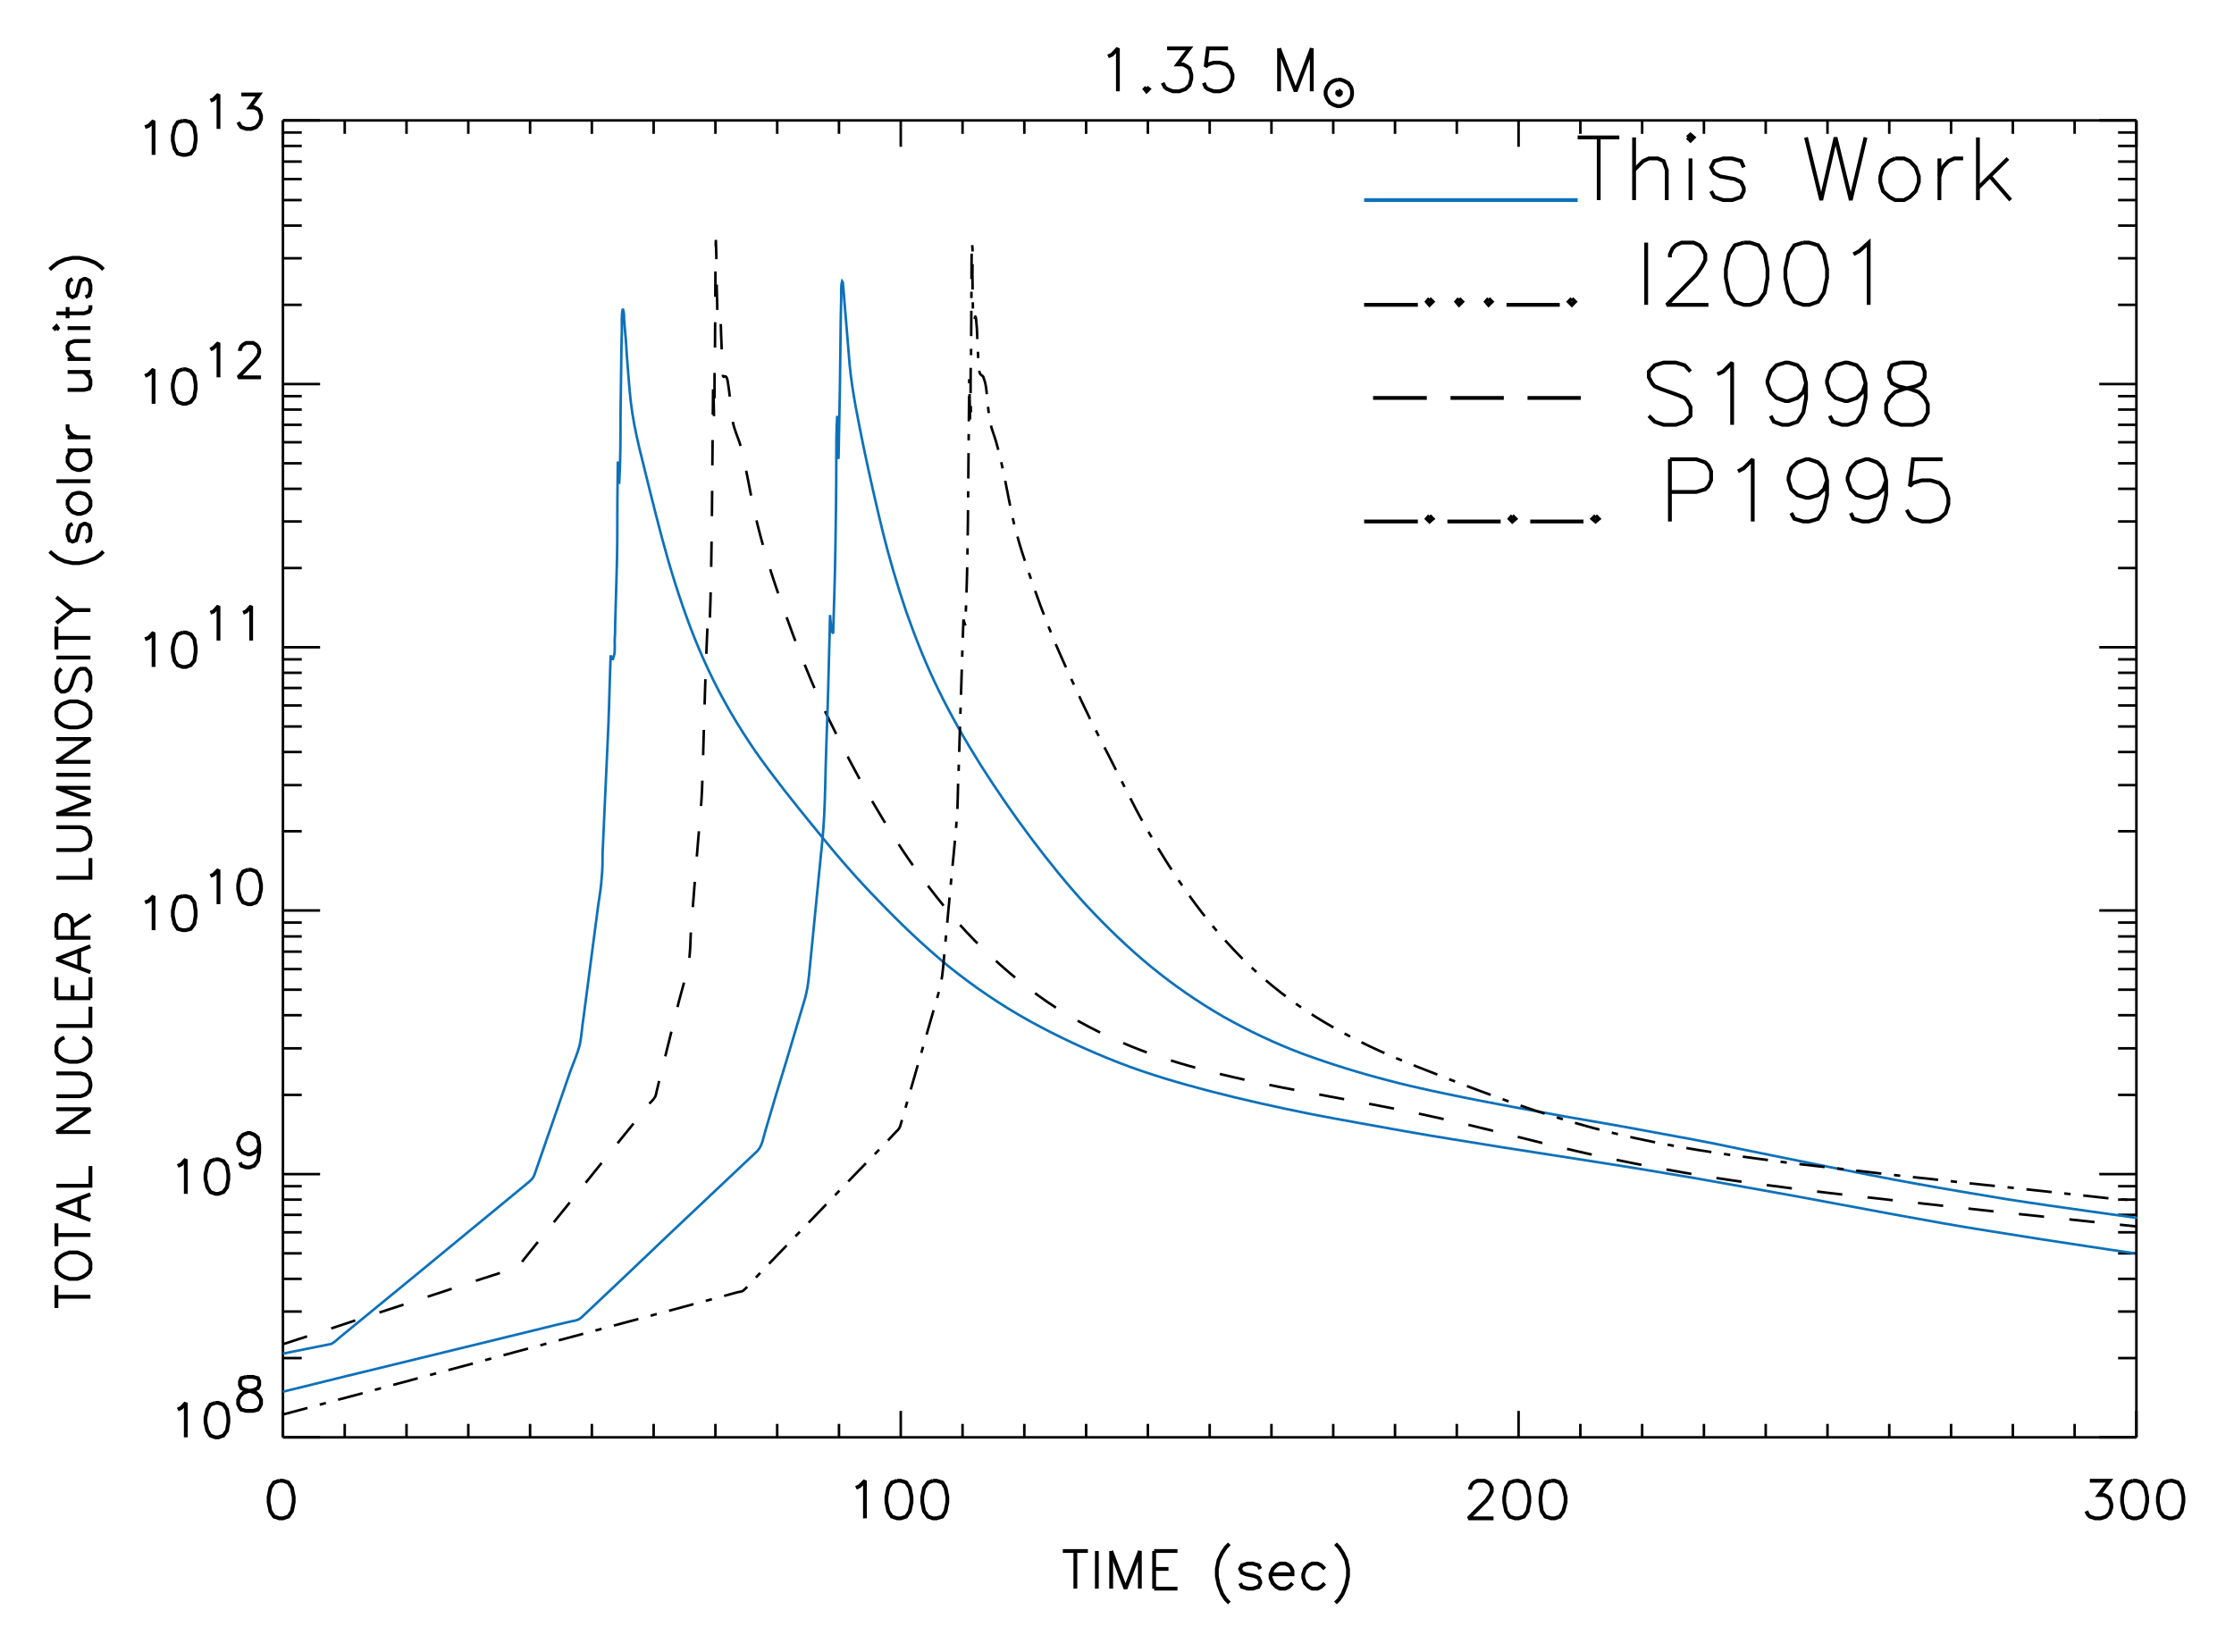 <?xml version="1.0" encoding="utf-8"?>
<!-- Generator: Adobe Illustrator 23.0.6, SVG Export Plug-In . SVG Version: 6.00 Build 0)  -->
<svg version="1.1" id="Layer_1" xmlns="http://www.w3.org/2000/svg" xmlns:xlink="http://www.w3.org/1999/xlink" x="0px" y="0px"
	 viewBox="0 0 499 369" style="enable-background:new 0 0 499 369;" xml:space="preserve">
<style type="text/css">
	.st0{fill:none;stroke:#000000;stroke-width:0.85;stroke-miterlimit:2.5;}
	.st1{fill:none;stroke:#000000;stroke-width:0.567;stroke-miterlimit:2.5;}
	.st2{fill:none;stroke:#0D71BA;stroke-width:0.567;stroke-miterlimit:2.5;}
	.st3{fill:none;stroke:#0D71BA;stroke-width:0.85;stroke-miterlimit:2.5;}
	.st4{fill:none;stroke:#000000;stroke-width:0.567;stroke-miterlimit:2.5;stroke-dasharray:5.669,5.669;}
	.st5{fill:none;stroke:#000000;stroke-width:0.567;stroke-miterlimit:2.5;stroke-dasharray:5.669,2.835,1.417,2.835;}
</style>
<polyline class="st0" points="247.5,12.6 248.4,12.2 249.7,10.8 249.7,20.4 "/>
<polyline class="st0" points="256.1,19.5 255.7,19.9 256.1,20.4 256.6,19.9 256.1,19.5 "/>
<polyline class="st0" points="260.7,10.8 265.7,10.8 263,14.4 264.3,14.4 265.2,14.9 265.7,15.3 266.1,16.7 266.1,17.6 265.7,19 
	264.8,19.9 263.4,20.4 262,20.4 260.7,19.9 260.2,19.5 259.7,18.5 "/>
<polyline class="st0" points="274.3,10.8 269.8,10.8 269.3,14.9 269.8,14.4 271.1,14 272.5,14 273.9,14.4 274.8,15.3 275.3,16.7 
	275.3,17.6 274.8,19 273.9,19.9 272.5,20.4 271.1,20.4 269.8,19.9 269.3,19.5 268.9,18.5 "/>
<line class="st0" x1="285.7" y1="10.8" x2="285.7" y2="20.4"/>
<polyline class="st0" points="285.7,10.8 289.4,20.4 293,10.8 293,20.4 "/>
<polyline class="st0" points="298.7,17.8 297.8,18.1 297,18.6 296.4,19.5 296.1,20.3 296.1,21.2 296.4,22 297,22.9 297.8,23.4 
	298.7,23.7 299.5,23.7 300.3,23.4 301.2,22.9 301.8,22 302,21.2 302,20.3 301.8,19.5 301.2,18.6 300.3,18.1 299.5,17.8 298.7,17.8 
	"/>
<polyline class="st0" points="299,20.3 298.7,20.6 298.7,20.9 299,21.2 299.2,21.2 299.5,20.9 299.5,20.6 299.2,20.3 299,20.3 "/>
<polyline class="st0" points="299,20.6 299,20.9 299.2,20.9 299.2,20.6 299,20.6 "/>
<line class="st1" x1="63.2" y1="321.1" x2="477.2" y2="321.1"/>
<line class="st1" x1="63.2" y1="321.1" x2="63.2" y2="315.2"/>
<polyline class="st0" points="62.4,330.8 61.2,331.2 60.4,332.4 60,334.4 60,335.6 60.4,337.6 61.2,338.8 62.4,339.2 63.2,339.2 
	64.4,338.8 65.2,337.6 65.6,335.6 65.6,334.4 65.2,332.4 64.4,331.2 63.2,330.8 62.4,330.8 "/>
<line class="st1" x1="201.2" y1="321.1" x2="201.2" y2="315.2"/>
<polyline class="st0" points="191.2,332.4 192,332 193.2,330.8 193.2,339.2 "/>
<polyline class="st0" points="200.4,330.8 199.2,331.2 198.4,332.4 198,334.4 198,335.6 198.4,337.6 199.2,338.8 200.4,339.2 
	201.2,339.2 202.4,338.8 203.2,337.6 203.6,335.6 203.6,334.4 203.2,332.4 202.4,331.2 201.2,330.8 200.4,330.8 "/>
<polyline class="st0" points="208.4,330.8 207.3,331.2 206.4,332.4 206,334.4 206,335.6 206.4,337.6 207.3,338.8 208.4,339.2 
	209.2,339.2 210.5,338.8 211.2,337.6 211.6,335.6 211.6,334.4 211.2,332.4 210.5,331.2 209.2,330.8 208.4,330.8 "/>
<line class="st1" x1="339.2" y1="321.1" x2="339.2" y2="315.2"/>
<polyline class="st0" points="328.4,332.8 328.4,332.4 328.8,331.6 329.2,331.2 330,330.8 331.6,330.8 332.4,331.2 332.8,331.6 
	333.2,332.4 333.2,333.2 332.8,334 332,335.2 328,339.2 333.6,339.2 "/>
<polyline class="st0" points="338.4,330.8 337.2,331.2 336.4,332.4 336,334.4 336,335.6 336.4,337.6 337.2,338.8 338.4,339.2 
	339.2,339.2 340.4,338.8 341.2,337.6 341.6,335.6 341.6,334.4 341.2,332.4 340.4,331.2 339.2,330.8 338.4,330.8 "/>
<polyline class="st0" points="346.5,330.8 345.2,331.2 344.4,332.4 344.1,334.4 344.1,335.6 344.4,337.6 345.2,338.8 346.5,339.2 
	347.3,339.2 348.4,338.8 349.2,337.6 349.7,335.6 349.7,334.4 349.2,332.4 348.4,331.2 347.3,330.8 346.5,330.8 "/>
<line class="st1" x1="477.2" y1="321.1" x2="477.2" y2="315.2"/>
<polyline class="st0" points="466.8,330.8 471.2,330.8 468.8,334 470,334 470.8,334.4 471.2,334.8 471.6,336 471.6,336.8 471.2,338 
	470.4,338.8 469.2,339.2 468,339.2 466.8,338.8 466.4,338.4 466,337.6 "/>
<polyline class="st0" points="476.4,330.8 475.2,331.2 474.4,332.4 474,334.4 474,335.6 474.4,337.6 475.2,338.8 476.4,339.2 
	477.2,339.2 478.4,338.8 479.2,337.6 479.6,335.6 479.6,334.4 479.2,332.4 478.4,331.2 477.2,330.8 476.4,330.8 "/>
<polyline class="st0" points="484.5,330.8 483.3,331.2 482.4,332.4 482,334.4 482,335.6 482.4,337.6 483.3,338.8 484.5,339.2 
	485.2,339.2 486.5,338.8 487.3,337.6 487.7,335.6 487.7,334.4 487.3,332.4 486.5,331.2 485.2,330.8 484.5,330.8 "/>
<line class="st1" x1="77" y1="321.1" x2="77" y2="318.1"/>
<line class="st1" x1="90.8" y1="321.1" x2="90.8" y2="318.1"/>
<line class="st1" x1="104.6" y1="321.1" x2="104.6" y2="318.1"/>
<line class="st1" x1="118.4" y1="321.1" x2="118.4" y2="318.1"/>
<line class="st1" x1="132.2" y1="321.1" x2="132.2" y2="318.1"/>
<line class="st1" x1="146" y1="321.1" x2="146" y2="318.1"/>
<line class="st1" x1="159.8" y1="321.1" x2="159.8" y2="318.1"/>
<line class="st1" x1="173.6" y1="321.1" x2="173.6" y2="318.1"/>
<line class="st1" x1="187.4" y1="321.1" x2="187.4" y2="318.1"/>
<line class="st1" x1="215" y1="321.1" x2="215" y2="318.1"/>
<line class="st1" x1="228.8" y1="321.1" x2="228.8" y2="318.1"/>
<line class="st1" x1="242.6" y1="321.1" x2="242.6" y2="318.1"/>
<line class="st1" x1="256.4" y1="321.1" x2="256.4" y2="318.1"/>
<line class="st1" x1="270.2" y1="321.1" x2="270.2" y2="318.1"/>
<line class="st1" x1="284" y1="321.1" x2="284" y2="318.1"/>
<line class="st1" x1="297.8" y1="321.1" x2="297.8" y2="318.1"/>
<line class="st1" x1="311.6" y1="321.1" x2="311.6" y2="318.1"/>
<line class="st1" x1="325.4" y1="321.1" x2="325.4" y2="318.1"/>
<line class="st1" x1="353" y1="321.1" x2="353" y2="318.1"/>
<line class="st1" x1="366.8" y1="321.1" x2="366.8" y2="318.1"/>
<line class="st1" x1="380.6" y1="321.1" x2="380.6" y2="318.1"/>
<line class="st1" x1="394.4" y1="321.1" x2="394.4" y2="318.1"/>
<line class="st1" x1="408.2" y1="321.1" x2="408.2" y2="318.1"/>
<line class="st1" x1="422" y1="321.1" x2="422" y2="318.1"/>
<line class="st1" x1="435.8" y1="321.1" x2="435.8" y2="318.1"/>
<line class="st1" x1="449.6" y1="321.1" x2="449.6" y2="318.1"/>
<line class="st1" x1="463.4" y1="321.1" x2="463.4" y2="318.1"/>
<line class="st0" x1="240.2" y1="346.5" x2="240.2" y2="354.9"/>
<line class="st0" x1="237.4" y1="346.5" x2="243" y2="346.5"/>
<line class="st0" x1="245" y1="346.5" x2="245" y2="354.9"/>
<line class="st0" x1="248.2" y1="346.5" x2="248.2" y2="354.9"/>
<polyline class="st0" points="248.2,346.5 251.4,354.9 254.6,346.5 254.6,354.9 "/>
<line class="st0" x1="257.8" y1="346.5" x2="257.8" y2="354.9"/>
<line class="st0" x1="257.8" y1="346.5" x2="263" y2="346.5"/>
<line class="st0" x1="257.8" y1="350.5" x2="261" y2="350.5"/>
<line class="st0" x1="257.8" y1="354.9" x2="263" y2="354.9"/>
<polyline class="st0" points="274.6,344.9 273.8,345.7 273,346.9 272.2,348.5 271.8,350.5 271.8,352.1 272.2,354.1 273,356.1 
	273.8,357.3 274.6,358.1 "/>
<polyline class="st0" points="281.5,350.5 281.1,349.7 279.8,349.3 278.7,349.3 277.4,349.7 277,350.5 277.4,351.3 278.3,351.7 
	280.2,352.1 281.1,352.5 281.5,353.3 281.5,353.7 281.1,354.5 279.8,354.9 278.7,354.9 277.4,354.5 277,353.7 "/>
<polyline class="st0" points="283.8,351.7 288.7,351.7 288.7,350.9 288.3,350.1 287.9,349.7 287.1,349.3 285.9,349.3 285.1,349.7 
	284.3,350.5 283.8,351.7 283.8,352.5 284.3,353.7 285.1,354.5 285.9,354.9 287.1,354.9 287.9,354.5 288.7,353.7 "/>
<polyline class="st0" points="295.9,350.5 295.1,349.7 294.3,349.3 293.1,349.3 292.3,349.7 291.5,350.5 291.1,351.7 291.1,352.5 
	291.5,353.7 292.3,354.5 293.1,354.9 294.3,354.9 295.1,354.5 295.9,353.7 "/>
<polyline class="st0" points="298.3,344.9 299.1,345.7 299.9,346.9 300.7,348.5 301.1,350.5 301.1,352.1 300.7,354.1 299.9,356.1 
	299.1,357.3 298.3,358.1 "/>
<line class="st1" x1="63.2" y1="26.9" x2="477.2" y2="26.9"/>
<line class="st1" x1="63.2" y1="26.9" x2="63.2" y2="32.8"/>
<line class="st1" x1="201.2" y1="26.9" x2="201.2" y2="32.8"/>
<line class="st1" x1="339.2" y1="26.9" x2="339.2" y2="32.8"/>
<line class="st1" x1="477.2" y1="26.9" x2="477.2" y2="32.8"/>
<line class="st1" x1="77" y1="26.9" x2="77" y2="29.9"/>
<line class="st1" x1="90.8" y1="26.9" x2="90.8" y2="29.9"/>
<line class="st1" x1="104.6" y1="26.9" x2="104.6" y2="29.9"/>
<line class="st1" x1="118.4" y1="26.9" x2="118.4" y2="29.9"/>
<line class="st1" x1="132.2" y1="26.9" x2="132.2" y2="29.9"/>
<line class="st1" x1="146" y1="26.9" x2="146" y2="29.9"/>
<line class="st1" x1="159.8" y1="26.9" x2="159.8" y2="29.9"/>
<line class="st1" x1="173.6" y1="26.9" x2="173.6" y2="29.9"/>
<line class="st1" x1="187.4" y1="26.9" x2="187.4" y2="29.9"/>
<line class="st1" x1="215" y1="26.9" x2="215" y2="29.9"/>
<line class="st1" x1="228.8" y1="26.9" x2="228.8" y2="29.9"/>
<line class="st1" x1="242.6" y1="26.9" x2="242.6" y2="29.9"/>
<line class="st1" x1="256.4" y1="26.9" x2="256.4" y2="29.9"/>
<line class="st1" x1="270.2" y1="26.9" x2="270.2" y2="29.9"/>
<line class="st1" x1="284" y1="26.9" x2="284" y2="29.9"/>
<line class="st1" x1="297.8" y1="26.9" x2="297.8" y2="29.9"/>
<line class="st1" x1="311.6" y1="26.9" x2="311.6" y2="29.9"/>
<line class="st1" x1="325.4" y1="26.9" x2="325.4" y2="29.9"/>
<line class="st1" x1="353" y1="26.9" x2="353" y2="29.9"/>
<line class="st1" x1="366.8" y1="26.9" x2="366.8" y2="29.9"/>
<line class="st1" x1="380.6" y1="26.9" x2="380.6" y2="29.9"/>
<line class="st1" x1="394.4" y1="26.9" x2="394.4" y2="29.9"/>
<line class="st1" x1="408.2" y1="26.9" x2="408.2" y2="29.9"/>
<line class="st1" x1="422" y1="26.9" x2="422" y2="29.9"/>
<line class="st1" x1="435.8" y1="26.9" x2="435.8" y2="29.9"/>
<line class="st1" x1="449.6" y1="26.9" x2="449.6" y2="29.9"/>
<line class="st1" x1="463.4" y1="26.9" x2="463.4" y2="29.9"/>
<line class="st1" x1="63.2" y1="321.1" x2="63.2" y2="26.9"/>
<line class="st1" x1="63.2" y1="321.1" x2="71.5" y2="321.1"/>
<polyline class="st0" points="39.7,314.9 40.5,314.5 41.5,313.4 41.5,321.1 "/>
<polyline class="st0" points="48.1,313.4 47,313.8 46.3,314.9 45.9,316.7 45.9,317.8 46.3,319.6 47,320.7 48.1,321.1 48.8,321.1 
	49.9,320.7 50.7,319.6 51,317.8 51,316.7 50.7,314.9 49.9,313.8 48.8,313.4 48.1,313.4 "/>
<polyline class="st0" points="55,307.6 53.9,307.9 53.6,308.6 53.6,309.4 53.9,310.1 54.7,310.5 56.1,310.8 57.2,311.2 57.9,311.9 
	58.3,312.7 58.3,313.7 57.9,314.5 57.6,314.9 56.5,315.2 55,315.2 53.9,314.9 53.6,314.5 53.2,313.7 53.2,312.7 53.6,311.9 
	54.3,311.2 55.4,310.8 56.8,310.5 57.6,310.1 57.9,309.4 57.9,308.6 57.6,307.9 56.5,307.6 55,307.6 "/>
<line class="st1" x1="63.2" y1="262.3" x2="71.5" y2="262.3"/>
<polyline class="st0" points="39.7,260.5 40.5,260.1 41.5,259 41.5,266.7 "/>
<polyline class="st0" points="48.1,259 47,259.4 46.3,260.5 45.9,262.3 45.9,263.4 46.3,265.2 47,266.3 48.1,266.7 48.8,266.7 
	49.9,266.3 50.7,265.2 51,263.4 51,262.3 50.7,260.5 49.9,259.4 48.8,259 48.1,259 "/>
<polyline class="st0" points="57.9,255.7 57.6,256.8 56.8,257.5 55.8,257.9 55.4,257.9 54.3,257.5 53.6,256.8 53.2,255.7 
	53.2,255.3 53.6,254.2 54.3,253.5 55.4,253.1 55.8,253.1 56.8,253.5 57.6,254.2 57.9,255.7 57.9,257.5 57.6,259.3 56.8,260.4 
	55.8,260.8 55,260.8 53.9,260.4 53.6,259.7 "/>
<line class="st1" x1="63.2" y1="203.4" x2="71.5" y2="203.4"/>
<polyline class="st0" points="32.4,201.6 33.2,201.3 34.3,200.2 34.3,207.8 "/>
<polyline class="st0" points="40.8,200.2 39.7,200.5 39,201.6 38.6,203.5 38.6,204.6 39,206.4 39.7,207.5 40.8,207.8 41.5,207.8 
	42.6,207.5 43.4,206.4 43.7,204.6 43.7,203.5 43.4,201.6 42.6,200.5 41.5,200.2 40.8,200.2 "/>
<polyline class="st0" points="47,195.7 47.7,195.4 48.8,194.3 48.8,202 "/>
<polyline class="st0" points="55.4,194.3 54.3,194.7 53.6,195.7 53.2,197.6 53.2,198.7 53.6,200.5 54.3,201.6 55.4,202 56.1,202 
	57.2,201.6 57.9,200.5 58.3,198.7 58.3,197.6 57.9,195.7 57.2,194.7 56.1,194.3 55.4,194.3 "/>
<line class="st1" x1="63.2" y1="144.6" x2="71.5" y2="144.6"/>
<polyline class="st0" points="32.4,142.8 33.2,142.5 34.3,141.3 34.3,149 "/>
<polyline class="st0" points="40.8,141.3 39.7,141.7 39,142.8 38.6,144.6 38.6,145.7 39,147.6 39.7,148.6 40.8,149 41.5,149 
	42.6,148.6 43.4,147.6 43.7,145.7 43.7,144.6 43.4,142.8 42.6,141.7 41.5,141.3 40.8,141.3 "/>
<polyline class="st0" points="47,136.9 47.7,136.6 48.8,135.4 48.8,143.1 "/>
<polyline class="st0" points="54.3,136.9 55,136.6 56.1,135.4 56.1,143.1 "/>
<line class="st1" x1="63.2" y1="85.8" x2="71.5" y2="85.8"/>
<polyline class="st0" points="32.4,84 33.2,83.6 34.3,82.5 34.3,90.2 "/>
<polyline class="st0" points="40.8,82.5 39.7,82.9 39,84 38.6,85.8 38.6,86.9 39,88.7 39.7,89.8 40.8,90.2 41.5,90.2 42.6,89.8 
	43.4,88.7 43.7,86.9 43.7,85.8 43.4,84 42.6,82.9 41.5,82.5 40.8,82.5 "/>
<polyline class="st0" points="47,78.1 47.7,77.7 48.8,76.6 48.8,84.3 "/>
<polyline class="st0" points="53.6,78.4 53.6,78.1 53.9,77.4 54.3,77 55,76.6 56.5,76.6 57.2,77 57.6,77.4 57.9,78.1 57.9,78.8 
	57.6,79.6 56.8,80.6 53.2,84.3 58.3,84.3 "/>
<line class="st1" x1="63.2" y1="26.9" x2="71.5" y2="26.9"/>
<polyline class="st0" points="32.4,28.4 33.2,28.1 34.3,27 34.3,34.6 "/>
<polyline class="st0" points="40.8,27 39.7,27.3 39,28.4 38.6,30.3 38.6,31.4 39,33.2 39.7,34.3 40.8,34.6 41.5,34.6 42.6,34.3 
	43.4,33.2 43.7,31.4 43.7,30.3 43.4,28.4 42.6,27.3 41.5,27 40.8,27 "/>
<polyline class="st0" points="47,22.5 47.7,22.2 48.8,21.1 48.8,28.8 "/>
<polyline class="st0" points="53.9,21.1 57.9,21.1 55.8,24 56.8,24 57.6,24.4 57.9,24.7 58.3,25.8 58.3,26.6 57.9,27.6 57.2,28.4 
	56.1,28.8 55,28.8 53.9,28.4 53.6,28 53.2,27.3 "/>
<line class="st1" x1="63.2" y1="303.4" x2="67.4" y2="303.4"/>
<line class="st1" x1="63.2" y1="293" x2="67.4" y2="293"/>
<line class="st1" x1="63.2" y1="285.7" x2="67.4" y2="285.7"/>
<line class="st1" x1="63.2" y1="280" x2="67.4" y2="280"/>
<line class="st1" x1="63.2" y1="275.3" x2="67.4" y2="275.3"/>
<line class="st1" x1="63.2" y1="271.4" x2="67.4" y2="271.4"/>
<line class="st1" x1="63.2" y1="268" x2="67.4" y2="268"/>
<line class="st1" x1="63.2" y1="265" x2="67.4" y2="265"/>
<line class="st1" x1="63.2" y1="244.6" x2="67.4" y2="244.6"/>
<line class="st1" x1="63.2" y1="234.2" x2="67.4" y2="234.2"/>
<line class="st1" x1="63.2" y1="226.8" x2="67.4" y2="226.8"/>
<line class="st1" x1="63.2" y1="221.1" x2="67.4" y2="221.1"/>
<line class="st1" x1="63.2" y1="216.5" x2="67.4" y2="216.5"/>
<line class="st1" x1="63.2" y1="212.6" x2="67.4" y2="212.6"/>
<line class="st1" x1="63.2" y1="209.2" x2="67.4" y2="209.2"/>
<line class="st1" x1="63.2" y1="206.1" x2="67.4" y2="206.1"/>
<line class="st1" x1="63.2" y1="185.7" x2="67.4" y2="185.7"/>
<line class="st1" x1="63.2" y1="175.4" x2="67.4" y2="175.4"/>
<line class="st1" x1="63.2" y1="168" x2="67.4" y2="168"/>
<line class="st1" x1="63.2" y1="162.3" x2="67.4" y2="162.3"/>
<line class="st1" x1="63.2" y1="157.6" x2="67.4" y2="157.6"/>
<line class="st1" x1="63.2" y1="153.7" x2="67.4" y2="153.7"/>
<line class="st1" x1="63.2" y1="150.3" x2="67.4" y2="150.3"/>
<line class="st1" x1="63.2" y1="147.3" x2="67.4" y2="147.3"/>
<line class="st1" x1="63.2" y1="126.9" x2="67.4" y2="126.9"/>
<line class="st1" x1="63.2" y1="116.5" x2="67.4" y2="116.5"/>
<line class="st1" x1="63.2" y1="109.2" x2="67.4" y2="109.2"/>
<line class="st1" x1="63.2" y1="103.5" x2="67.4" y2="103.5"/>
<line class="st1" x1="63.2" y1="98.8" x2="67.4" y2="98.8"/>
<line class="st1" x1="63.2" y1="94.9" x2="67.4" y2="94.9"/>
<line class="st1" x1="63.2" y1="91.5" x2="67.4" y2="91.5"/>
<line class="st1" x1="63.2" y1="88.5" x2="67.4" y2="88.5"/>
<line class="st1" x1="63.2" y1="68.1" x2="67.4" y2="68.1"/>
<line class="st1" x1="63.2" y1="57.7" x2="67.4" y2="57.7"/>
<line class="st1" x1="63.2" y1="50.4" x2="67.4" y2="50.4"/>
<line class="st1" x1="63.2" y1="44.7" x2="67.4" y2="44.7"/>
<line class="st1" x1="63.2" y1="40" x2="67.4" y2="40"/>
<line class="st1" x1="63.2" y1="36.1" x2="67.4" y2="36.1"/>
<line class="st1" x1="63.2" y1="32.6" x2="67.4" y2="32.6"/>
<line class="st1" x1="63.2" y1="29.6" x2="67.4" y2="29.6"/>
<line class="st0" x1="12.6" y1="289.7" x2="20.2" y2="289.7"/>
<line class="st0" x1="12.6" y1="292.2" x2="12.6" y2="287.1"/>
<polyline class="st0" points="12.6,283.5 12.9,284.2 13.7,284.9 14.4,285.3 15.5,285.7 17.3,285.7 18.4,285.3 19.1,284.9 
	19.9,284.2 20.2,283.5 20.2,282.1 19.9,281.3 19.1,280.6 18.4,280.2 17.3,279.8 15.5,279.8 14.4,280.2 13.7,280.6 12.9,281.3 
	12.6,282.1 12.6,283.5 "/>
<line class="st0" x1="12.6" y1="275.9" x2="20.2" y2="275.9"/>
<line class="st0" x1="12.6" y1="278.4" x2="12.6" y2="273.3"/>
<line class="st0" x1="12.6" y1="269.7" x2="20.2" y2="272.6"/>
<line class="st0" x1="12.6" y1="269.7" x2="20.2" y2="266.8"/>
<line class="st0" x1="17.7" y1="271.5" x2="17.7" y2="267.8"/>
<polyline class="st0" points="12.6,264.9 20.2,264.9 20.2,260.5 "/>
<line class="st0" x1="12.6" y1="252.9" x2="20.2" y2="252.9"/>
<polyline class="st0" points="12.6,252.9 20.2,247.8 12.6,247.8 "/>
<polyline class="st0" points="12.6,244.9 18,244.9 19.1,244.5 19.9,243.8 20.2,242.7 20.2,242 19.9,240.9 19.1,240.1 18,239.8 
	12.6,239.8 "/>
<polyline class="st0" points="14.4,231.8 13.7,232.1 12.9,232.8 12.6,233.6 12.6,235.1 12.9,235.8 13.7,236.5 14.4,236.9 
	15.5,237.2 17.3,237.2 18.4,236.9 19.1,236.5 19.9,235.8 20.2,235.1 20.2,233.6 19.9,232.8 19.1,232.1 18.4,231.8 "/>
<polyline class="st0" points="12.6,229.2 20.2,229.2 20.2,224.9 "/>
<line class="st0" x1="12.6" y1="223" x2="20.2" y2="223"/>
<line class="st0" x1="12.6" y1="223" x2="12.6" y2="218.3"/>
<line class="st0" x1="16.2" y1="223" x2="16.2" y2="220.1"/>
<line class="st0" x1="20.2" y1="223" x2="20.2" y2="218.3"/>
<line class="st0" x1="12.6" y1="214.3" x2="20.2" y2="217.2"/>
<line class="st0" x1="12.6" y1="214.3" x2="20.2" y2="211.4"/>
<line class="st0" x1="17.7" y1="216.1" x2="17.7" y2="212.5"/>
<line class="st0" x1="12.6" y1="209.5" x2="20.2" y2="209.5"/>
<polyline class="st0" points="12.6,209.5 12.6,206.3 12.9,205.2 13.3,204.8 14,204.4 14.8,204.4 15.5,204.8 15.9,205.2 16.2,206.3 
	16.2,209.5 "/>
<line class="st0" x1="16.2" y1="207" x2="20.2" y2="204.4"/>
<polyline class="st0" points="12.6,196.1 20.2,196.1 20.2,191.7 "/>
<polyline class="st0" points="12.6,189.9 18,189.9 19.1,189.5 19.9,188.8 20.2,187.7 20.2,187 19.9,185.9 19.1,185.1 18,184.8 
	12.6,184.8 "/>
<line class="st0" x1="12.6" y1="181.9" x2="20.2" y2="181.9"/>
<polyline class="st0" points="12.6,181.9 20.2,178.9 12.6,176 20.2,176 "/>
<line class="st0" x1="12.6" y1="173.1" x2="20.2" y2="173.1"/>
<line class="st0" x1="12.6" y1="170.2" x2="20.2" y2="170.2"/>
<polyline class="st0" points="12.6,170.2 20.2,165.1 12.6,165.1 "/>
<polyline class="st0" points="12.6,160.4 12.9,161.1 13.7,161.8 14.4,162.2 15.5,162.5 17.3,162.5 18.4,162.2 19.1,161.8 
	19.9,161.1 20.2,160.4 20.2,158.9 19.9,158.2 19.1,157.4 18.4,157.1 17.3,156.7 15.5,156.7 14.4,157.1 13.7,157.4 12.9,158.2 
	12.6,158.9 12.6,160.4 "/>
<polyline class="st0" points="13.7,149.4 12.9,150.2 12.6,151.2 12.6,152.7 12.9,153.8 13.7,154.5 14.4,154.5 15.1,154.2 
	15.5,153.8 15.9,153.1 16.6,150.9 17,150.2 17.3,149.8 18,149.4 19.1,149.4 19.9,150.2 20.2,151.2 20.2,152.7 19.9,153.8 
	19.1,154.5 "/>
<line class="st0" x1="12.6" y1="146.9" x2="20.2" y2="146.9"/>
<line class="st0" x1="12.6" y1="142.5" x2="20.2" y2="142.5"/>
<line class="st0" x1="12.6" y1="145.1" x2="12.6" y2="140"/>
<polyline class="st0" points="12.6,139.2 16.2,136.3 20.2,136.3 "/>
<line class="st0" x1="12.6" y1="133.4" x2="16.2" y2="136.3"/>
<polyline class="st0" points="11.1,123.2 11.9,123.9 12.9,124.7 14.4,125.4 16.2,125.8 17.7,125.8 19.5,125.4 21.3,124.7 
	22.4,123.9 23.1,123.2 "/>
<polyline class="st0" points="16.2,117 15.5,117.4 15.1,118.5 15.1,119.5 15.5,120.7 16.2,121 17,120.7 17.3,119.9 17.7,118.1 
	18,117.4 18.8,117 19.1,117 19.9,117.4 20.2,118.5 20.2,119.5 19.9,120.7 19.1,121 "/>
<polyline class="st0" points="15.1,113 15.5,113.7 16.2,114.4 17.3,114.8 18,114.8 19.1,114.4 19.9,113.7 20.2,113 20.2,111.9 
	19.9,111.2 19.1,110.4 18,110.1 17.3,110.1 16.2,110.4 15.5,111.2 15.1,111.9 15.1,113 "/>
<line class="st0" x1="12.6" y1="107.5" x2="20.2" y2="107.5"/>
<line class="st0" x1="15.1" y1="100.6" x2="20.2" y2="100.6"/>
<polyline class="st0" points="16.2,100.6 15.5,101.3 15.1,102.1 15.1,103.2 15.5,103.9 16.2,104.6 17.3,105 18,105 19.1,104.6 
	19.9,103.9 20.2,103.2 20.2,102.1 19.9,101.3 19.1,100.6 "/>
<line class="st0" x1="15.1" y1="97.7" x2="20.2" y2="97.7"/>
<polyline class="st0" points="17.3,97.7 16.2,97.3 15.5,96.6 15.1,95.9 15.1,94.8 "/>
<polyline class="st0" points="15.1,87.1 18.8,87.1 19.9,86.8 20.2,86 20.2,84.9 19.9,84.2 18.8,83.1 "/>
<line class="st0" x1="15.1" y1="83.1" x2="20.2" y2="83.1"/>
<line class="st0" x1="15.1" y1="80.2" x2="20.2" y2="80.2"/>
<polyline class="st0" points="16.6,80.2 15.5,79.1 15.1,78.4 15.1,77.3 15.5,76.6 16.6,76.2 20.2,76.2 "/>
<polyline class="st0" points="12.6,73.7 12.9,73.3 12.6,72.9 12.2,73.3 12.6,73.7 "/>
<line class="st0" x1="15.1" y1="73.3" x2="20.2" y2="73.3"/>
<polyline class="st0" points="12.6,70 18.8,70 19.9,69.6 20.2,68.9 20.2,68.2 "/>
<line class="st0" x1="15.1" y1="71.1" x2="15.1" y2="68.6"/>
<polyline class="st0" points="16.2,62.3 15.5,62.7 15.1,63.8 15.1,64.9 15.5,66 16.2,66.4 17,66 17.3,65.3 17.7,63.5 18,62.7 
	18.8,62.3 19.1,62.3 19.9,62.7 20.2,63.8 20.2,64.9 19.9,66 19.1,66.4 "/>
<polyline class="st0" points="11.1,60.2 11.9,59.5 12.9,58.7 14.4,58 16.2,57.6 17.7,57.6 19.5,58 21.3,58.7 22.4,59.5 23.1,60.2 
	"/>
<line class="st1" x1="477.2" y1="321.1" x2="477.2" y2="26.9"/>
<line class="st1" x1="477.2" y1="321.1" x2="468.9" y2="321.1"/>
<line class="st1" x1="477.2" y1="262.3" x2="468.9" y2="262.3"/>
<line class="st1" x1="477.2" y1="203.4" x2="468.9" y2="203.4"/>
<line class="st1" x1="477.2" y1="144.6" x2="468.9" y2="144.6"/>
<line class="st1" x1="477.2" y1="85.8" x2="468.9" y2="85.8"/>
<line class="st1" x1="477.2" y1="26.9" x2="468.9" y2="26.9"/>
<line class="st1" x1="477.2" y1="303.4" x2="473.1" y2="303.4"/>
<line class="st1" x1="477.2" y1="293" x2="473.1" y2="293"/>
<line class="st1" x1="477.2" y1="285.7" x2="473.1" y2="285.7"/>
<line class="st1" x1="477.2" y1="280" x2="473.1" y2="280"/>
<line class="st1" x1="477.2" y1="275.3" x2="473.1" y2="275.3"/>
<line class="st1" x1="477.2" y1="271.4" x2="473.1" y2="271.4"/>
<line class="st1" x1="477.2" y1="268" x2="473.1" y2="268"/>
<line class="st1" x1="477.2" y1="265" x2="473.1" y2="265"/>
<line class="st1" x1="477.2" y1="244.6" x2="473.1" y2="244.6"/>
<line class="st1" x1="477.2" y1="234.2" x2="473.1" y2="234.2"/>
<line class="st1" x1="477.2" y1="226.8" x2="473.1" y2="226.8"/>
<line class="st1" x1="477.2" y1="221.1" x2="473.1" y2="221.1"/>
<line class="st1" x1="477.2" y1="216.5" x2="473.1" y2="216.5"/>
<line class="st1" x1="477.2" y1="212.6" x2="473.1" y2="212.6"/>
<line class="st1" x1="477.2" y1="209.2" x2="473.1" y2="209.2"/>
<line class="st1" x1="477.2" y1="206.1" x2="473.1" y2="206.1"/>
<line class="st1" x1="477.2" y1="185.7" x2="473.1" y2="185.7"/>
<line class="st1" x1="477.2" y1="175.4" x2="473.1" y2="175.4"/>
<line class="st1" x1="477.2" y1="168" x2="473.1" y2="168"/>
<line class="st1" x1="477.2" y1="162.3" x2="473.1" y2="162.3"/>
<line class="st1" x1="477.2" y1="157.6" x2="473.1" y2="157.6"/>
<line class="st1" x1="477.2" y1="153.7" x2="473.1" y2="153.7"/>
<line class="st1" x1="477.2" y1="150.3" x2="473.1" y2="150.3"/>
<line class="st1" x1="477.2" y1="147.3" x2="473.1" y2="147.3"/>
<line class="st1" x1="477.2" y1="126.9" x2="473.1" y2="126.9"/>
<line class="st1" x1="477.2" y1="116.5" x2="473.1" y2="116.5"/>
<line class="st1" x1="477.2" y1="109.2" x2="473.1" y2="109.2"/>
<line class="st1" x1="477.2" y1="103.5" x2="473.1" y2="103.5"/>
<line class="st1" x1="477.2" y1="98.8" x2="473.1" y2="98.8"/>
<line class="st1" x1="477.2" y1="94.9" x2="473.1" y2="94.9"/>
<line class="st1" x1="477.2" y1="91.5" x2="473.1" y2="91.5"/>
<line class="st1" x1="477.2" y1="88.5" x2="473.1" y2="88.5"/>
<line class="st1" x1="477.2" y1="68.1" x2="473.1" y2="68.1"/>
<line class="st1" x1="477.2" y1="57.7" x2="473.1" y2="57.7"/>
<line class="st1" x1="477.2" y1="50.4" x2="473.1" y2="50.4"/>
<line class="st1" x1="477.2" y1="44.7" x2="473.1" y2="44.7"/>
<line class="st1" x1="477.2" y1="40" x2="473.1" y2="40"/>
<line class="st1" x1="477.2" y1="36.1" x2="473.1" y2="36.1"/>
<line class="st1" x1="477.2" y1="32.6" x2="473.1" y2="32.6"/>
<line class="st1" x1="477.2" y1="29.6" x2="473.1" y2="29.6"/>
<path class="st2" d="M63.2,302.4c3.3-0.7,6.6-1.3,10-2c0.5-0.1,0.8-0.1,1.2-0.4c0.6-0.4,1.1-0.9,1.7-1.4c5.5-4.5,11.1-9.1,16.6-13.6
	c6.6-5.4,13.2-10.9,19.8-16.3c1.9-1.6,3.8-3.1,5.7-4.7c0.9-0.8,1-1,1.4-2.2c2.6-7.5,5.2-15,7.8-22.5c0.7-1.9,1.6-3.9,2.1-5.9
	c0.4-1.9,0.5-3.9,0.8-5.8c1.1-8.4,2.2-16.8,3.3-25.2c0.3-2.1,0.7-4.3,0.8-6.4c0.2-1.8,0.2-3.7,0.2-5.5c0.4-8.1,0.7-16.1,1.1-24.2
	c0.3-5.7,0.4-11.3,0.6-17c0-1,0.1-1.9,0.1-2.9c0.1,0.3,0.3,0.7,0.4,1c0.7-1.3,0.5-3,0.5-4.4c0.1-1.1,0.1-2.1,0.1-3.2
	c0.1-3.5,0.2-7.1,0.3-10.6c0.2-5.7,0.2-11.4,0.2-17.1c0-3,0.1-6,0.1-9c0.1,1.7,0.2,3.3,0.3,5c0.3-5,0.3-10.1,0.3-15.1
	c0.1-5,0.1-10,0.2-15.1c0-1.4,0.1-2.9,0.1-4.3c0-1.5-0.1-3.2,0.2-4.6c0.3,0.6,0.3,1.7,0.3,2.4c0.1,0.8,0.1,1.7,0.2,2.5
	c0.2,1.8,0.3,3.6,0.4,5.4c0.3,3.5,0.5,7,0.9,10.5c0.8,6.9,2.8,13.7,4.4,20.4c1.7,6.8,3.4,13.5,5.5,20.1c2.1,6.6,4.5,13.2,7.5,19.5
	c3,6.4,6.6,12.5,10.6,18.3c4.1,5.8,8.5,11.3,13,16.8c4.5,5.6,9.2,11.1,14.2,16.2c5,5.2,10.2,10.2,15.8,14.8
	c5.6,4.5,11.6,8.6,17.9,12.1c6.5,3.6,13.2,6.7,20.1,9.4c6.7,2.6,13.6,4.6,20.5,6.4c7.3,1.9,14.6,3.5,22,5c7.1,1.4,14.2,2.6,21.3,3.9
	c7.3,1.3,14.5,2.4,21.8,3.6c7.3,1.1,14.5,2.3,21.8,3.4c7.1,1.1,14.2,2.3,21.3,3.5c7.3,1.3,14.5,2.6,21.8,3.9
	c7.5,1.4,15.1,2.8,22.6,4.2c7.1,1.3,14.2,2.6,21.3,3.7c7.3,1.2,14.5,2.3,21.8,3.4c3.5,0.5,7.1,1.1,10.7,1.6"/>
<line class="st3" x1="304.7" y1="44.7" x2="352.4" y2="44.7"/>
<line class="st0" x1="357.1" y1="30.7" x2="357.1" y2="44.7"/>
<line class="st0" x1="352.4" y1="30.7" x2="361.7" y2="30.7"/>
<line class="st0" x1="365" y1="30.7" x2="365" y2="44.7"/>
<polyline class="st0" points="365,38 367,36 368.3,35.4 370.3,35.4 371.6,36 372.3,38 372.3,44.7 "/>
<polyline class="st0" points="376.9,30.7 377.6,31.4 378.3,30.7 377.6,30.1 376.9,30.7 "/>
<line class="st0" x1="377.6" y1="35.4" x2="377.6" y2="44.7"/>
<polyline class="st0" points="389.5,37.4 388.9,36 386.9,35.4 384.9,35.4 382.9,36 382.2,37.4 382.9,38.7 384.2,39.4 387.5,40 
	388.9,40.7 389.5,42 389.5,42.7 388.9,44 386.9,44.7 384.9,44.7 382.9,44 382.2,42.7 "/>
<polyline class="st0" points="403.4,30.7 406.8,44.7 410,30.7 413.4,44.7 416.7,30.7 "/>
<polyline class="st0" points="423.3,35.4 422,36 420.6,37.4 420,39.4 420,40.7 420.6,42.7 422,44 423.3,44.7 425.3,44.7 426.6,44 
	427.9,42.7 428.6,40.7 428.6,39.4 427.9,37.4 426.6,36 425.3,35.4 423.3,35.4 "/>
<line class="st0" x1="433.2" y1="35.4" x2="433.2" y2="44.7"/>
<polyline class="st0" points="433.2,39.4 433.9,37.4 435.2,36 436.5,35.4 438.5,35.4 "/>
<line class="st0" x1="441.8" y1="30.7" x2="441.8" y2="44.7"/>
<line class="st0" x1="448.5" y1="35.4" x2="441.8" y2="42"/>
<line class="st0" x1="444.5" y1="39.4" x2="449.1" y2="44.7"/>
<line class="st0" x1="306.7" y1="88.9" x2="318.7" y2="88.9"/>
<line class="st0" x1="324" y1="88.9" x2="335.9" y2="88.9"/>
<line class="st0" x1="341.2" y1="88.9" x2="353.1" y2="88.9"/>
<polyline class="st0" points="377.6,83 376.3,81.6 374.3,81 371.6,81 369.6,81.6 368.3,83 368.3,84.3 369,85.6 369.6,86.3 371,86.9 
	374.9,88.3 376.3,88.9 376.9,89.6 377.6,90.9 377.6,92.9 376.3,94.2 374.3,94.9 371.6,94.9 369.6,94.2 368.3,92.9 "/>
<polyline class="st0" points="383.6,83.6 384.9,83 386.9,81 386.9,94.9 "/>
<polyline class="st0" points="403.4,85.6 402.8,87.6 401.5,88.9 399.5,89.6 398.8,89.6 396.8,88.9 395.5,87.6 394.8,85.6 394.8,85 
	395.5,83 396.8,81.6 398.8,81 399.5,81 401.5,81.6 402.8,83 403.4,85.6 403.4,88.9 402.8,92.2 401.5,94.2 399.5,94.9 398.1,94.9 
	396.2,94.2 395.5,92.9 "/>
<polyline class="st0" points="416.7,85.6 416,87.6 414.7,88.9 412.7,89.6 412.1,89.6 410,88.9 408.7,87.6 408.1,85.6 408.1,85 
	408.7,83 410,81.6 412.1,81 412.7,81 414.7,81.6 416,83 416.7,85.6 416.7,88.9 416,92.2 414.7,94.2 412.7,94.9 411.4,94.9 
	409.4,94.2 408.7,92.9 "/>
<polyline class="st0" points="424.6,81 422.6,81.6 422,83 422,84.3 422.6,85.6 424,86.3 426.6,86.9 428.6,87.6 429.9,88.9 
	430.6,90.3 430.6,92.2 429.9,93.6 429.3,94.2 427.3,94.9 424.6,94.9 422.6,94.2 422,93.6 421.3,92.2 421.3,90.3 422,88.9 
	423.3,87.6 425.3,86.9 427.9,86.3 429.3,85.6 429.9,84.3 429.9,83 429.3,81.6 427.3,81 424.6,81 "/>
<line class="st0" x1="304.7" y1="116.5" x2="316.7" y2="116.5"/>
<polyline class="st0" points="319.3,115.2 318.7,115.9 319.3,116.5 320,115.9 319.3,115.2 "/>
<line class="st0" x1="323.3" y1="116.5" x2="335.2" y2="116.5"/>
<polyline class="st0" points="337.8,115.2 337.2,115.9 337.8,116.5 338.5,115.9 337.8,115.2 "/>
<line class="st0" x1="341.8" y1="116.5" x2="353.7" y2="116.5"/>
<polyline class="st0" points="356.4,115.2 355.7,115.9 356.4,116.5 357.1,115.9 356.4,115.2 "/>
<line class="st0" x1="373" y1="102.6" x2="373" y2="116.5"/>
<polyline class="st0" points="373,102.6 378.9,102.6 380.9,103.3 381.6,104 382.2,105.3 382.2,107.3 381.6,108.6 380.9,109.3 
	378.9,109.9 373,109.9 "/>
<polyline class="st0" points="388.2,105.3 389.5,104.6 391.5,102.6 391.5,116.5 "/>
<polyline class="st0" points="408.1,107.3 407.4,109.3 406.1,110.6 404.1,111.2 403.4,111.2 401.5,110.6 400.1,109.3 399.5,107.3 
	399.5,106.6 400.1,104.6 401.5,103.3 403.4,102.6 404.1,102.6 406.1,103.3 407.4,104.6 408.1,107.3 408.1,110.6 407.4,113.9 
	406.1,115.9 404.1,116.5 402.8,116.5 400.8,115.9 400.1,114.6 "/>
<polyline class="st0" points="421.3,107.3 420.6,109.3 419.3,110.6 417.4,111.2 416.7,111.2 414.7,110.6 413.4,109.3 412.7,107.3 
	412.7,106.6 413.4,104.6 414.7,103.3 416.7,102.6 417.4,102.6 419.3,103.3 420.6,104.6 421.3,107.3 421.3,110.6 420.6,113.9 
	419.3,115.9 417.4,116.5 416,116.5 414,115.9 413.4,114.6 "/>
<polyline class="st0" points="433.9,102.6 427.3,102.6 426.6,108.6 427.3,107.9 429.3,107.3 431.2,107.3 433.2,107.9 434.6,109.3 
	435.2,111.2 435.2,112.6 434.6,114.6 433.2,115.9 431.2,116.5 429.3,116.5 427.3,115.9 426.6,115.2 425.9,113.9 "/>
<line class="st0" x1="304.7" y1="68.1" x2="316.7" y2="68.1"/>
<polyline class="st0" points="319.3,66.7 318.7,67.4 319.3,68.1 320,67.4 319.3,66.7 "/>
<polyline class="st0" points="325.9,66.7 325.3,67.4 325.9,68.1 326.6,67.4 325.9,66.7 "/>
<polyline class="st0" points="332.5,66.7 331.9,67.4 332.5,68.1 333.2,67.4 332.5,66.7 "/>
<line class="st0" x1="336.5" y1="68.1" x2="348.4" y2="68.1"/>
<polyline class="st0" points="351.1,66.7 350.4,67.4 351.1,68.1 351.8,67.4 351.1,66.7 "/>
<line class="st0" x1="367.7" y1="54.2" x2="367.7" y2="68.1"/>
<polyline class="st0" points="373,57.5 373,56.8 373.6,55.5 374.3,54.8 375.6,54.2 378.3,54.2 379.6,54.8 380.2,55.5 380.9,56.8 
	380.9,58.1 380.2,59.5 378.9,61.4 372.3,68.1 381.6,68.1 "/>
<polyline class="st0" points="389.5,54.2 387.5,54.8 386.2,56.8 385.5,60.1 385.5,62.1 386.2,65.4 387.5,67.4 389.5,68.1 
	390.9,68.1 392.8,67.4 394.2,65.4 394.8,62.1 394.8,60.1 394.2,56.8 392.8,54.8 390.9,54.2 389.5,54.2 "/>
<polyline class="st0" points="402.8,54.2 400.8,54.8 399.5,56.8 398.8,60.1 398.8,62.1 399.5,65.4 400.8,67.4 402.8,68.1 
	404.1,68.1 406.1,67.4 407.4,65.4 408.1,62.1 408.1,60.1 407.4,56.8 406.1,54.8 404.1,54.2 402.8,54.2 "/>
<polyline class="st0" points="414,56.8 415.3,56.1 417.4,54.2 417.4,68.1 "/>
<path class="st4" d="M63.2,300.3c5.6-1.8,11.1-3.6,16.7-5.5c9.2-3,18.4-6,27.7-9.1c2.5-0.8,5-1.6,7.4-2.4c1-0.3,1.6-1.5,2.3-2.3
	c5.5-6.9,11.1-13.7,16.6-20.6c2.8-3.5,5.7-7,8.5-10.5c0.9-1.1,1.8-2.2,2.7-3.4c0.4-0.4,0.9-0.9,1.2-1.4c0.3-0.5,0.3-1.2,0.5-1.8
	c0.4-1.8,0.9-3.5,1.3-5.3c1.2-4.8,2.4-9.6,3.6-14.5c0.7-2.7,1.6-5.5,2.1-8.3c0.4-2.2,0.4-4.5,0.5-6.7c0.7-9.1,1.4-18.2,2.2-27.3
	c0.5-5.9,0.5-11.7,0.7-17.6c0.2-6.9,0.4-13.9,0.7-20.8c0.1-1.5,0.1-3,0.2-4.5c0.1,0.5,0.3,1,0.4,1.6c0.3-7.5,0.4-15.1,0.5-22.6
	c0.1-7.4,0.1-14.9,0.2-22.3c0-3.6,0.1-7.1,0.1-10.7c0.1,3.2,0.1,6.3,0.2,9.5c0.3-1.2,0.1-2.7,0.1-3.9c0-1.2,0-2.3,0-3.5
	c0-2.5,0-5,0.1-7.5c0-5.9,0.1-11.8,0.1-17.6c0-2.6,0-5.2,0.1-7.7c0.2,4.8,0.1,9.7,0.3,14.5c0,1.3,0,2.5,0.2,3.8
	c0.3-0.3,0.1-1,0.4-1.2c0.3,1.5,0.2,3.2,0.3,4.7c0.1,1.7,0.1,3.3,0.2,5c0,0.8,0.1,1.7,0.1,2.5c0,0.2,0,0.9,0.1,1.1
	c0.3,0.4,0.1,0.1,0.4,0.1c0.2,0,0.1-0.1,0.3,0.1c0.1,0.1,0.2,0.3,0.2,0.4c0.1,0.3,0.2,0.7,0.2,1c0.5,2.9,0.6,5.8,1.1,8.7
	c0.3,1.6,1,3.1,1.5,4.6c0.5,1.5,0.7,3,1.1,4.6c0.7,3,1.2,6,1.8,9c0.7,3.2,1.5,6.4,2.4,9.6c1.9,6.7,4.3,13.4,6.7,19.9
	c2.4,6.4,5,12.7,8,18.8c3,6.1,6.1,12.2,9.5,18c3.5,6,7.2,11.9,11.3,17.4c4.1,5.5,8.5,10.9,13.5,15.7c5.2,5,10.7,9.6,16.8,13.5
	c6,3.8,12.4,6.9,19,9.4c6.8,2.5,13.8,4.4,20.9,6c6.8,1.6,13.7,2.8,20.5,4.1c7.1,1.3,14.1,2.6,21.2,4.1c7,1.5,13.9,3.2,20.8,4.9
	c7.1,1.8,14.2,3.5,21.3,5c7.2,1.5,14.4,2.8,21.6,4c7,1.1,14,2,21.1,2.9c7.2,0.9,14.4,1.7,21.6,2.5c7.2,0.8,14.5,1.6,21.7,2.4
	c6.9,0.7,13.9,1.5,20.8,2.2c3.5,0.4,7,0.7,10.5,1.1"/>
<path class="st2" d="M63.2,310.9c6.3-1.5,12.5-3.1,18.8-4.6c11.1-2.7,22.2-5.4,33.2-8.1c3.8-0.9,7.6-1.9,11.5-2.8
	c1.1-0.3,2.4-0.3,3.2-1.1c6.5-6.1,12.9-12.2,19.4-18.4c6.6-6.2,13.2-12.5,19.8-18.7c1.2-1.2,1.4-3.1,1.9-4.7
	c1.5-5.1,3-10.2,4.6-15.3c1.4-4.7,2.8-9.4,4.2-14.1c0.5-1.8,0.7-3.3,0.9-5.1c1-10.1,2-20.3,3-30.4c0.7-7.2,0.6-14.6,0.9-21.8
	c0.3-7.9,0.5-15.8,0.7-23.8c0-1.5,0.1-3.1,0.1-4.6c0.1,0.8,0.1,1.6,0.2,2.3c0.1,0.7,0,1.2,0.5,1.8c0.2-6.4,0.4-12.7,0.5-19.1
	c0.1-6.5,0.2-12.9,0.2-19.4c0-3.4,0-6.7,0.2-10.1c0,1.8,0.1,3.6,0.1,5.4c0,1.3-0.2,2.9,0.2,4.2c0.1-5.2,0.2-10.4,0.3-15.5
	c0.1-5.4,0.1-10.8,0.2-16.2c0-1.4,0.1-2.8,0.1-4.2c0-1.2-0.1-2.6,0.2-3.8c0.3,0.4,0.2,1.4,0.3,1.9c0.1,0.8,0.1,1.6,0.2,2.5
	c0.1,1.6,0.3,3.2,0.4,4.8c0.3,3.2,0.5,6.5,0.8,9.7c0.6,6.1,1.9,12.2,3.1,18.2c1.3,6.2,2.7,12.4,4.2,18.6c1.5,6.1,3.3,12.2,5.3,18.1
	c2.1,6,4.5,12,7.3,17.7c2.8,5.7,6,11.3,9.4,16.7c3.5,5.5,7.2,10.9,11.1,16.1c3.9,5.2,8,10.3,12.4,15.1c4.5,4.8,9.2,9.4,14.3,13.6
	c5.1,4.2,10.6,8,16.3,11.3c5.7,3.2,11.6,6,17.7,8.3c6.3,2.3,12.7,4.3,19.3,6c6.4,1.7,12.9,3,19.4,4.3c6.6,1.3,13.2,2.5,19.8,3.7
	c6.4,1.1,12.8,2.2,19.2,3.4c6.6,1.2,13.2,2.4,19.7,3.8c6.6,1.3,13.1,2.7,19.7,4c6.8,1.3,13.5,2.7,20.3,3.9
	c6.6,1.2,13.3,2.3,19.9,3.4c6.4,1,12.8,1.9,19.2,2.8c3.3,0.5,6.7,0.9,10,1.4"/>
<path class="st5" d="M63.2,316c5.4-1.4,10.7-2.9,16.1-4.3c11.7-3.2,23.5-6.3,35.2-9.5c11.8-3.2,23.6-6.3,35.4-9.5
	c3.8-1,7.7-2.1,11.5-3.1c1.1-0.3,2.2-0.6,3.3-0.9c0.3-0.1,0.9-0.1,1.2-0.3c0.6-0.4,1.2-1.2,1.7-1.7c1.4-1.5,2.9-3,4.3-4.5
	c4.3-4.5,8.6-8.9,12.9-13.4c4-4.2,8-8.3,12.1-12.5c1.1-1.2,2.3-2.4,3.4-3.6c0.4-0.4,0.6-0.6,0.8-1.2c2.9-10.1,5.8-20.2,8.7-30.2
	c0.6-2.2,0.8-4.4,1-6.7c0.6-6.1,1.1-12.2,1.7-18.4c0.4-4.4,0.9-8.8,1.2-13.1c0.3-3.4,0.2-6.8,0.4-10.2c0.3-9.6,0.6-19.1,0.9-28.7
	c0.1-1.9,0.1-3.9,0.2-5.8c0.1,0.4,0.3,0.9,0.4,1.3c0.4-7.8,0.5-15.6,0.6-23.3c0.1-7.2,0.1-14.3,0.2-21.5c0-3.4,0.1-6.8,0.1-10.2
	c0.1,3.2,0.1,6.4,0.2,9.6c0.4-1.1,0.1-2.9,0.1-4.1c0-1.2,0-2.4,0-3.7c0-2.3,0-4.5,0.1-6.8c0-5.5,0.1-10.9,0.1-16.4c0-3,0-6,0.1-9
	c0.3,2.2,0.1,4.6,0.1,6.8c0,2.3,0.1,4.5,0.1,6.8c0,0.7,0,1.3,0.1,2c0,0.4,0,1.3,0.2,1.6c0.2-0.4,0.2-1.3,0.4-0.4
	c0.1,0.7,0.1,1.5,0.2,2.2c0.1,1.5,0.1,3.1,0.2,4.6c0.1,1.6,0.1,3.1,0.3,4.7c0.1,0.6,0.1,0.9,0.5,1.2c0.3,0.2,0.4,0.2,0.5,0.6
	c0.7,1.7,0.7,3.9,0.9,5.7c0.2,1.5,0.3,3,0.6,4.4c0.3,1.4,0.9,2.8,1.3,4.2c1.5,5.3,2.4,10.8,3.5,16.1c1.2,5.6,3.1,11.2,5,16.6
	c2,5.7,4.2,11.3,6.7,16.8c2.5,5.5,5,11,7.8,16.4c2.8,5.4,5.5,10.9,8.3,16.3c2.8,5.3,5.9,10.4,9.2,15.4c3.5,5.1,7.2,10.1,11.4,14.6
	c4.1,4.5,8.6,8.6,13.5,12.2c5,3.7,10.3,6.8,15.9,9.6c5.6,2.8,11.4,5.1,17.1,7.3c5.8,2.3,11.7,4.5,17.6,6.6c5.7,2,11.5,3.8,17.4,5.4
	c6.1,1.6,12.4,3,18.6,4.1c6.2,1.1,12.4,2,18.5,2.8c6.3,0.9,12.6,1.6,18.9,2.3c6.2,0.7,12.4,1.5,18.6,2.1c6.2,0.7,12.4,1.4,18.5,2
	c6.1,0.7,12.3,1.3,18.4,2c1.5,0.2,3,0.3,4.5,0.5c1.6,0.2,3.4,0.1,4.9,0.5"/>
</svg>
